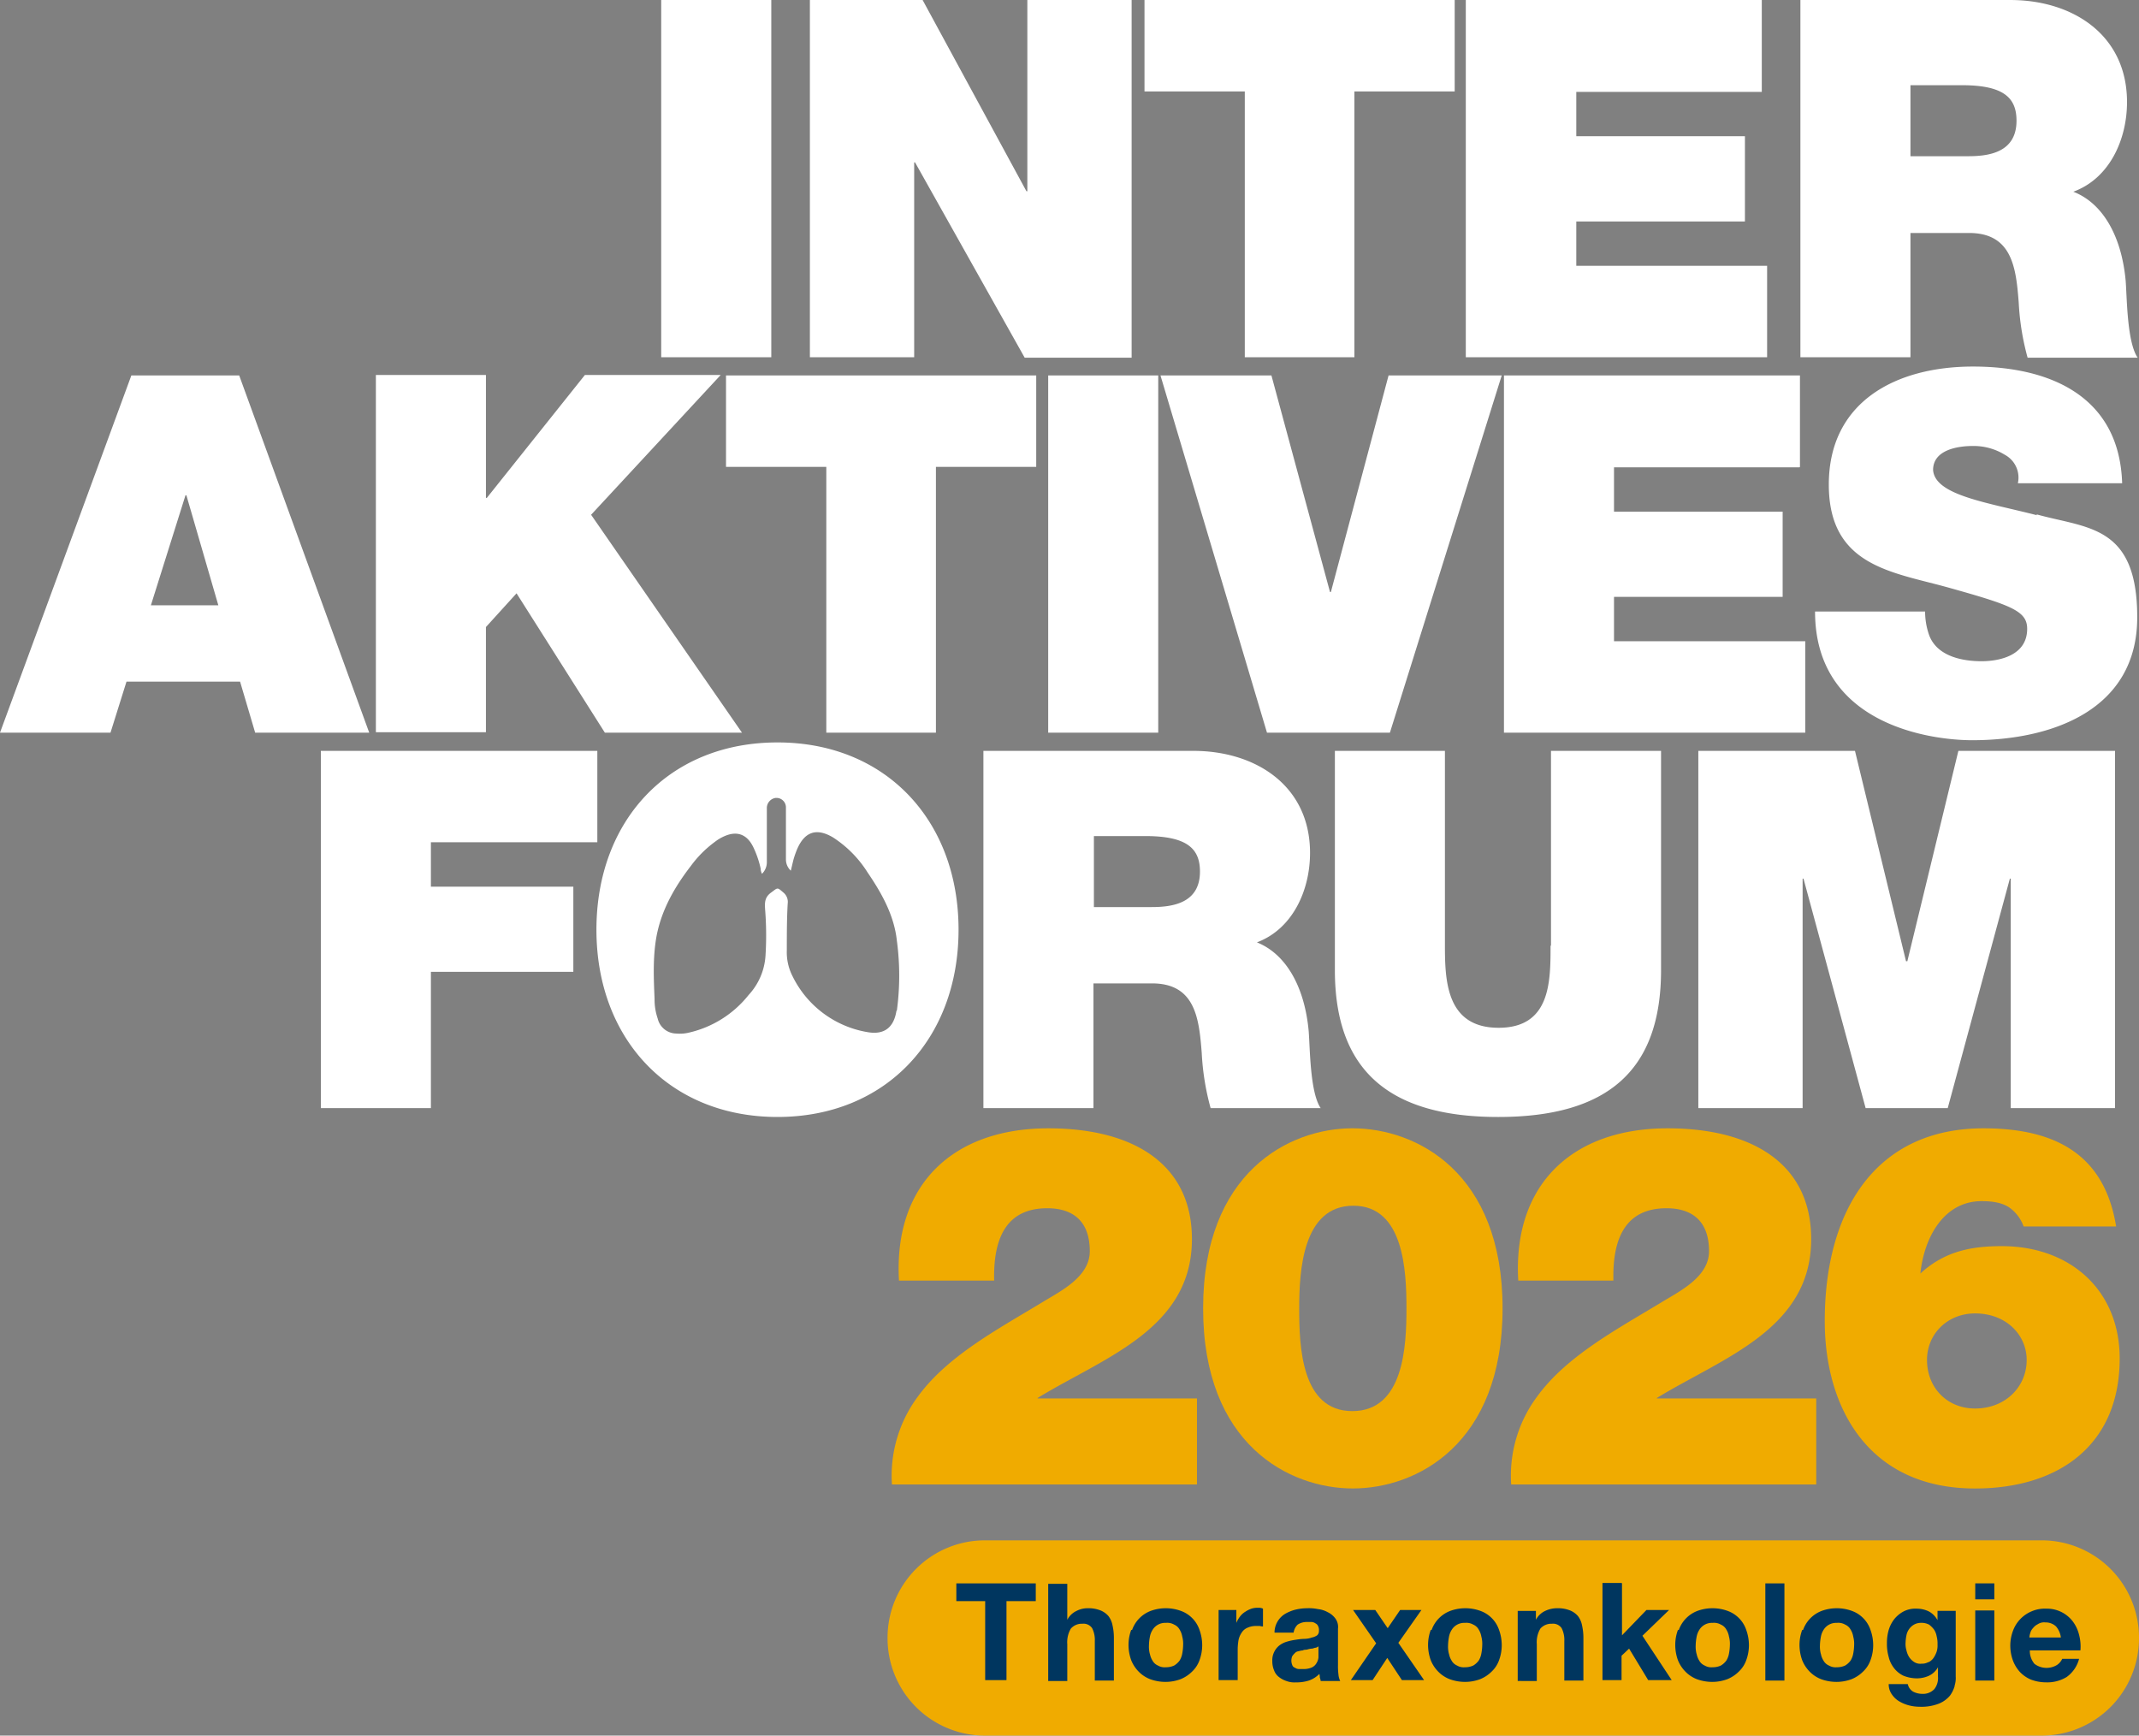 <svg xmlns="http://www.w3.org/2000/svg" xmlns:xlink="http://www.w3.org/1999/xlink" width="641.235" height="520.305" viewBox="0 0 641.235 520.305">
  <rect x="0" y="0" width="641.235" height="520.305" fill="#808080" stroke="none"/>
  <defs>
    <clipPath id="clip-path">
      <rect id="Rechteck_758" data-name="Rechteck 758" width="640.836" height="495.028" fill="none"/>
    </clipPath>
  </defs>
  <g id="Logo_IAF2026_weiss_gelb_Thoraxonkologie_cmyk" transform="translate(0.92)">
    <g id="Gruppe_10755" data-name="Gruppe 10755" transform="translate(-0.92)">
      <g id="Gruppe_10752" data-name="Gruppe 10752">
        <g id="Gruppe_494" data-name="Gruppe 494">
          <g id="Gruppe_10952" data-name="Gruppe 10952" clip-path="url(#clip-path)">
            <g id="Gruppe_493" data-name="Gruppe 493">
              <path id="Pfad_415" data-name="Pfad 415" d="M398.056,177.47h-.266l-17.561-64.922H346.97L378.9,219.643h36.851l33.525-107.094H415.35Zm-25.942-70.376h32.993V27.405h30.066V0H342.18V27.405h30.066v79.689Zm-58.8,112.549H346.3V112.549H313.312V219.643ZM273.135,48.691h.266l32.86,58.536h32.062V0H307.059V57.339h-.266L275.662,0H241.871V107.094h31.264v-58.4Zm255.829,31H471.625v-13.3h50.554V40.842H471.625v-13.3h55.609V0H438.5V107.094H528.83V79.689Zm80.753,74.766c-15.033-3.858-30.6-5.987-31.13-13.57,0-5.987,7.317-7.184,11.84-7.184a17.813,17.813,0,0,1,9.712,2.661A7.761,7.761,0,0,1,604,144.876h31.263c-.8-25.942-21.419-34.989-44.7-34.989s-43.237,10.643-43.237,35.388,19.423,26.208,36.319,31c18.492,5.188,23.148,6.918,23.148,12.239,0,7.982-8.248,9.712-13.7,9.712s-13.3-1.33-15.7-7.849a21.219,21.219,0,0,1-1.2-7.051H543.2c0,34.19,35.122,38.581,47.095,38.581,23.947,0,49.49-9.046,49.49-36.851s-15.033-26.607-30.2-30.864M571.8,69.844h17.561c13.038,0,14.1,10.643,14.9,20.887a76.249,76.249,0,0,0,2.661,16.5h32.993c-3.193-4.656-3.193-17.827-3.592-23.015-1.2-13.3-6.785-23.281-15.7-26.74,10.909-3.991,16.1-15.7,16.1-26.873,0-20.222-16.363-30.6-34.989-30.6H538.808V107.094H571.8V69.844Zm0-44.3h15.432c12.638,0,16.363,3.858,16.363,10.643,0,9.579-8.381,10.643-14.5,10.643H571.8ZM538.675,139.954V112.549H449.94V219.643h90.332V192.237H482.933v-13.3h50.554V153.391H482.933v-13.3h55.609l.133-.133ZM230.3,0H197.3V107.094H230.3ZM128.391,252.5h49.756V225.1H95.265V332.191h32.993V291.349h42.7V265.806h-42.7V252.5Zm335.517,31c0,10.776,0,24.612-15.565,24.612s-16.1-13.836-16.1-24.612V225.1H399.253v65.72c0,29.8,15.964,44.035,48.957,44.035s48.824-14.1,48.824-44.035V225.1H464.042v58.4ZM70.787,112.549H38.459L-.92,219.643H32.206L37,204.344H71.053l4.523,15.3h34.19L70.787,112.549ZM44.312,181.461l10.377-32.993h.266l9.579,32.993ZM232.159,222.57c-32.594,0-54.279,23.414-54.279,56.141s21.818,56.141,54.279,56.141,54.279-23.414,54.279-56.141S264.62,222.57,232.159,222.57m35.654,80.487c-.8,5.055-3.725,7.184-8.514,6.386a30.656,30.656,0,0,1-22.616-16.763,15.8,15.8,0,0,1-1.729-7.849c0-4.656,0-9.313.266-13.969a3.63,3.63,0,0,0-1.33-3.326c-1.863-1.6-1.6-1.463-3.592,0-1.863,1.33-2,2.794-1.863,4.922a97.918,97.918,0,0,1,.133,13.969,19.054,19.054,0,0,1-5.055,11.84,31.949,31.949,0,0,1-17.96,11.308,11.478,11.478,0,0,1-3.725.266,5.806,5.806,0,0,1-5.588-4.523,17.4,17.4,0,0,1-.931-5.854c-.266-6.253-.532-12.372.532-18.492,1.463-8.115,5.454-15.033,10.377-21.419a33.443,33.443,0,0,1,7.184-7.184,13.037,13.037,0,0,1,2.927-1.729c3.725-1.6,6.652-.532,8.514,3.193a29.148,29.148,0,0,1,2.262,6.519,4.008,4.008,0,0,0,.4,1.6,4.831,4.831,0,0,0,1.463-3.459v-16.1a3.067,3.067,0,0,1,2.661-3.193h.266a2.841,2.841,0,0,1,2.794,2.927h0v15.565a4.6,4.6,0,0,0,1.463,3.326c.266-1.064.532-2.262.8-3.326a27.859,27.859,0,0,1,1.064-3.06q3.392-7.982,10.776-3.592a34.021,34.021,0,0,1,10.377,10.51c4.257,6.253,7.982,12.9,8.78,20.488a78.424,78.424,0,0,1,0,20.887m107.759-20.354c10.909-3.991,16.1-15.7,16.1-26.873,0-20.222-16.363-30.6-34.989-30.6H293.888V332.191h32.993V294.808h17.561c13.038,0,14.1,10.643,14.9,20.887a76.239,76.239,0,0,0,2.661,16.5H395c-3.193-4.656-3.193-17.827-3.592-23.015-1.2-13.3-6.785-23.281-15.7-26.74m-31.4-10.51H327.014V250.64h15.432c12.638,0,16.363,3.858,16.363,10.643,0,9.579-8.381,10.643-14.5,10.643m226.428,16.23h-.266l-15.3-63.059H508.21V332.191h31.263v-68.78h.266l18.625,68.78h24.612l18.625-68.78h.266v68.78h31.263V225.1H586.169l-15.3,63.059ZM279.653,219.643V139.954H309.72V112.549H216.727v27.405h30.066v79.689h32.86Zm-134.9-31.663,9.18-10.111,26.474,41.773h41.108l-45.232-65.321,38.847-41.906H174.422l-29.4,36.851h-.266V112.416H111.762V219.51h32.993V187.98Z" transform="translate(0.92)" fill="#fff"/>
            </g>
          </g>
        </g>
      </g>
      <path id="Rechteck_694" data-name="Rechteck 694" d="M228.348,347.1H544.974a29.184,29.184,0,0,1,29.268,29.268h0a29.184,29.184,0,0,1-29.268,29.268H228.348a29.184,29.184,0,0,1-29.268-29.268h0A29.184,29.184,0,0,1,228.348,347.1Z" transform="translate(66.992 114.669)" fill="#f0ab00"/>
      <g id="Gruppe_10753" data-name="Gruppe 10753" transform="translate(286.56 474.54)">
        <path id="Pfad_402" data-name="Pfad 402" d="M241,356.8v10.909h0a6,6,0,0,1,2.794-2.661,7.213,7.213,0,0,1,3.326-.8,9.838,9.838,0,0,1,3.858.665,6.158,6.158,0,0,1,2.395,1.729,6.615,6.615,0,0,1,1.2,2.794,16.513,16.513,0,0,1,.4,3.592v12.9h-5.721v-11.84a7.754,7.754,0,0,0-.8-3.858,3.12,3.12,0,0,0-2.927-1.33,4.353,4.353,0,0,0-3.459,1.463A8.044,8.044,0,0,0,241,375.026v11.042H235.28V356.933H241V356.8Z" transform="translate(-207.608 -356.667)" fill="#00365f"/>
        <path id="Pfad_403" data-name="Pfad 403" d="M254.444,368.919a9.508,9.508,0,0,1,5.588-5.721,13.215,13.215,0,0,1,9.046,0,9.174,9.174,0,0,1,5.588,5.721,13.515,13.515,0,0,1,.8,4.523,12.954,12.954,0,0,1-.8,4.523,8.7,8.7,0,0,1-2.262,3.459,10.406,10.406,0,0,1-3.459,2.262,12.955,12.955,0,0,1-4.523.8,13.515,13.515,0,0,1-4.523-.8,9.742,9.742,0,0,1-3.459-2.262,10.4,10.4,0,0,1-2.262-3.459,13.515,13.515,0,0,1-.8-4.523,12.954,12.954,0,0,1,.8-4.523m5.587,7.051a5.878,5.878,0,0,0,.8,2.129,3.385,3.385,0,0,0,1.6,1.463,3.954,3.954,0,0,0,2.395.532,5.765,5.765,0,0,0,2.528-.532,5.672,5.672,0,0,0,1.6-1.463,5.878,5.878,0,0,0,.8-2.129,14.733,14.733,0,0,0,.266-2.528,8.186,8.186,0,0,0-.266-2.528,5.877,5.877,0,0,0-.8-2.129,3.385,3.385,0,0,0-1.6-1.463,4.16,4.16,0,0,0-2.528-.532,4.4,4.4,0,0,0-3.991,2.129,5.879,5.879,0,0,0-.8,2.129,14.737,14.737,0,0,0-.266,2.528,8.618,8.618,0,0,0,.266,2.528" transform="translate(-201.629 -354.817)" fill="#00365f"/>
        <path id="Pfad_404" data-name="Pfad 404" d="M279,362.965v3.858h0a8.485,8.485,0,0,1,1.064-1.863,5.672,5.672,0,0,1,1.6-1.463,8.13,8.13,0,0,1,1.862-.931,5.858,5.858,0,0,1,2.129-.266,2.631,2.631,0,0,1,1.33.266v5.321a2.6,2.6,0,0,1-.931-.133h-1.064a5.956,5.956,0,0,0-2.661.532,3.678,3.678,0,0,0-1.729,1.463,6.112,6.112,0,0,0-.931,2.129,18.031,18.031,0,0,0-.266,2.661v9.446H273.68v-21.02H279Z" transform="translate(-194.923 -354.85)" fill="#00365f"/>
        <path id="Pfad_405" data-name="Pfad 405" d="M286.445,369.451A6.591,6.591,0,0,1,289.771,364a12.2,12.2,0,0,1,3.06-1.2,15.338,15.338,0,0,1,3.459-.4,12.952,12.952,0,0,1,3.193.266,7.554,7.554,0,0,1,2.927.931,6.084,6.084,0,0,1,2.262,1.863,4.286,4.286,0,0,1,.8,3.06v10.909a19.649,19.649,0,0,0,.133,2.794,5.575,5.575,0,0,0,.532,2h-5.854a4.113,4.113,0,0,0-.266-1.064,2.929,2.929,0,0,0-.133-1.064,8.089,8.089,0,0,1-3.193,2,12.3,12.3,0,0,1-3.858.532,6.792,6.792,0,0,1-2.794-.4,7.4,7.4,0,0,1-2.262-1.2,4.349,4.349,0,0,1-1.463-2,6.948,6.948,0,0,1-.532-2.794,5.579,5.579,0,0,1,.665-2.927,5.417,5.417,0,0,1,1.6-1.862,7.058,7.058,0,0,1,2.262-1.064,17.11,17.11,0,0,1,2.528-.532,18.175,18.175,0,0,1,2.528-.266,6.757,6.757,0,0,0,2.262-.4,4.1,4.1,0,0,0,1.6-.665,1.708,1.708,0,0,0,.532-1.33,2.632,2.632,0,0,0-.266-1.463,1.553,1.553,0,0,0-.8-.8,2.146,2.146,0,0,0-1.2-.4h-1.463a4.8,4.8,0,0,0-2.661.8,4.128,4.128,0,0,0-1.2,2.395h-5.721v-.266Zm13.3,4.257a2.144,2.144,0,0,1-.931.532c-.4,0-.8.266-1.2.266a5.856,5.856,0,0,0-1.33.266c-.532.133-.931,0-1.33.266a5.855,5.855,0,0,0-1.33.266,1.642,1.642,0,0,0-1.064.532,5.787,5.787,0,0,0-.8.931,3.459,3.459,0,0,0,0,2.661,1.2,1.2,0,0,0,.8.8,2.146,2.146,0,0,0,1.2.4h1.33a5.957,5.957,0,0,0,2.661-.532,3.207,3.207,0,0,0,1.33-1.33,3.782,3.782,0,0,0,.532-1.6v-3.459h.133Z" transform="translate(-190.925 -354.817)" fill="#00365f"/>
        <path id="Pfad_406" data-name="Pfad 406" d="M304.145,362.8H310.8l3.725,5.454,3.725-5.454h6.386l-6.918,9.845,7.716,11.175h-6.652l-4.39-6.652L310,383.82H303.48l7.583-11.042-6.918-9.978h0Z" transform="translate(-185.078 -354.685)" fill="#00365f"/>
        <path id="Pfad_407" data-name="Pfad 407" d="M321.944,368.919a9.508,9.508,0,0,1,5.588-5.721,13.215,13.215,0,0,1,9.046,0,9.174,9.174,0,0,1,5.588,5.721,13.515,13.515,0,0,1,.8,4.523,12.955,12.955,0,0,1-.8,4.523,8.7,8.7,0,0,1-2.262,3.459,10.4,10.4,0,0,1-3.459,2.262,12.954,12.954,0,0,1-4.523.8,13.515,13.515,0,0,1-4.523-.8,9.742,9.742,0,0,1-3.459-2.262,10.4,10.4,0,0,1-2.262-3.459,13.515,13.515,0,0,1-.8-4.523,12.954,12.954,0,0,1,.8-4.523m5.454,7.051a5.878,5.878,0,0,0,.8,2.129,3.386,3.386,0,0,0,1.6,1.463,3.954,3.954,0,0,0,2.395.532,5.765,5.765,0,0,0,2.528-.532,5.672,5.672,0,0,0,1.6-1.463,5.878,5.878,0,0,0,.8-2.129,14.733,14.733,0,0,0,.266-2.528,8.187,8.187,0,0,0-.266-2.528,5.877,5.877,0,0,0-.8-2.129,3.385,3.385,0,0,0-1.6-1.463,4.16,4.16,0,0,0-2.528-.532,4.4,4.4,0,0,0-3.991,2.129,5.879,5.879,0,0,0-.8,2.129,14.737,14.737,0,0,0-.266,2.528,8.617,8.617,0,0,0,.266,2.528" transform="translate(-179.329 -354.817)" fill="#00365f"/>
        <path id="Pfad_408" data-name="Pfad 408" d="M346.534,362.932v2.927h0a6,6,0,0,1,2.794-2.661,8.334,8.334,0,0,1,3.592-.8,9.838,9.838,0,0,1,3.858.665,6.157,6.157,0,0,1,2.395,1.729,6.615,6.615,0,0,1,1.2,2.794,16.514,16.514,0,0,1,.4,3.592v12.9h-5.721v-11.84a7.754,7.754,0,0,0-.8-3.858,3.12,3.12,0,0,0-2.927-1.33,4.353,4.353,0,0,0-3.459,1.463,8.044,8.044,0,0,0-1.064,4.656v11.042H341.08V363.2h5.454v-.266Z" transform="translate(-172.656 -354.817)" fill="#00365f"/>
        <path id="Pfad_409" data-name="Pfad 409" d="M366.034,356.833V372.4l7.317-7.583h6.785l-7.982,7.716,8.78,13.3h-7.051l-5.721-9.446-2.262,2.129v7.317H360.18V356.7H365.9l.133.133Z" transform="translate(-166.346 -356.7)" fill="#00365f"/>
        <path id="Pfad_410" data-name="Pfad 410" d="M377.644,368.919a9.508,9.508,0,0,1,5.588-5.721,13.215,13.215,0,0,1,9.046,0,9.174,9.174,0,0,1,5.588,5.721,13.514,13.514,0,0,1,.8,4.523,12.954,12.954,0,0,1-.8,4.523,8.7,8.7,0,0,1-2.262,3.459,10.406,10.406,0,0,1-3.459,2.262,12.955,12.955,0,0,1-4.523.8,13.515,13.515,0,0,1-4.523-.8,9.742,9.742,0,0,1-3.459-2.262,10.4,10.4,0,0,1-2.262-3.459,13.514,13.514,0,0,1-.8-4.523,12.954,12.954,0,0,1,.8-4.523m5.588,7.051a5.878,5.878,0,0,0,.8,2.129,3.386,3.386,0,0,0,1.6,1.463,3.954,3.954,0,0,0,2.395.532,5.766,5.766,0,0,0,2.528-.532,5.672,5.672,0,0,0,1.6-1.463,5.878,5.878,0,0,0,.8-2.129,14.736,14.736,0,0,0,.266-2.528,8.186,8.186,0,0,0-.266-2.528,5.877,5.877,0,0,0-.8-2.129,3.385,3.385,0,0,0-1.6-1.463,4.16,4.16,0,0,0-2.528-.532,4.4,4.4,0,0,0-3.991,2.129,5.878,5.878,0,0,0-.8,2.129,14.737,14.737,0,0,0-.266,2.528,8.617,8.617,0,0,0,.266,2.528" transform="translate(-160.928 -354.817)" fill="#00365f"/>
        <rect id="Rechteck_665" data-name="Rechteck 665" width="5.721" height="29.135" transform="translate(242.658 0.133)" fill="#00365f"/>
        <path id="Pfad_411" data-name="Pfad 411" d="M405.644,368.919a9.508,9.508,0,0,1,5.588-5.721,13.215,13.215,0,0,1,9.046,0,9.174,9.174,0,0,1,5.588,5.721,13.515,13.515,0,0,1,.8,4.523,12.954,12.954,0,0,1-.8,4.523,8.7,8.7,0,0,1-2.262,3.459,10.405,10.405,0,0,1-3.459,2.262,12.955,12.955,0,0,1-4.523.8,13.515,13.515,0,0,1-4.523-.8,9.742,9.742,0,0,1-3.459-2.262,10.4,10.4,0,0,1-2.262-3.459,13.515,13.515,0,0,1-.8-4.523,12.954,12.954,0,0,1,.8-4.523m5.588,7.051a5.877,5.877,0,0,0,.8,2.129,3.385,3.385,0,0,0,1.6,1.463,3.954,3.954,0,0,0,2.395.532,5.765,5.765,0,0,0,2.528-.532,5.672,5.672,0,0,0,1.6-1.463,5.878,5.878,0,0,0,.8-2.129,14.73,14.73,0,0,0,.266-2.528,8.187,8.187,0,0,0-.266-2.528,5.876,5.876,0,0,0-.8-2.129,3.385,3.385,0,0,0-1.6-1.463,4.16,4.16,0,0,0-2.528-.532,4.4,4.4,0,0,0-3.991,2.129,5.876,5.876,0,0,0-.8,2.129,14.73,14.73,0,0,0-.266,2.528,8.615,8.615,0,0,0,.266,2.528" transform="translate(-151.678 -354.817)" fill="#00365f"/>
        <path id="Pfad_412" data-name="Pfad 412" d="M444.635,385.522a9.264,9.264,0,0,1-1.463,3.06,8.543,8.543,0,0,1-3.326,2.395,14.358,14.358,0,0,1-5.721.931,13.12,13.12,0,0,1-3.193-.4,11.293,11.293,0,0,1-2.927-1.2,6.884,6.884,0,0,1-2.262-2.129,5.177,5.177,0,0,1-.931-3.06h5.721a3.447,3.447,0,0,0,1.6,2.262,6.184,6.184,0,0,0,2.794.665,4.626,4.626,0,0,0,3.592-1.463,5.347,5.347,0,0,0,1.064-3.725v-2.794h0a6.108,6.108,0,0,1-2.661,2.528,8.781,8.781,0,0,1-3.592.8,10.841,10.841,0,0,1-4.124-.8,7.776,7.776,0,0,1-2.794-2.262,8.54,8.54,0,0,1-1.6-3.326,14.037,14.037,0,0,1-.532-4.124,13.734,13.734,0,0,1,.532-3.991,9.913,9.913,0,0,1,1.729-3.326,9.106,9.106,0,0,1,2.794-2.262,7.754,7.754,0,0,1,3.858-.8,8.333,8.333,0,0,1,3.592.8,6.4,6.4,0,0,1,2.661,2.661h0v-2.794H444.9v19.689a7.427,7.427,0,0,1-.4,2.927m-7.849-7.184a3.911,3.911,0,0,0,1.6-1.33,8.127,8.127,0,0,0,.931-1.862,5.858,5.858,0,0,0,.266-2.129,8.617,8.617,0,0,0-.266-2.528,5.249,5.249,0,0,0-.8-2,7.624,7.624,0,0,0-1.463-1.463,4.871,4.871,0,0,0-2.395-.532,4.213,4.213,0,0,0-2.129.532,4.6,4.6,0,0,0-1.463,1.33,4.666,4.666,0,0,0-.8,1.863,13.105,13.105,0,0,0-.266,2.262,6.591,6.591,0,0,0,.266,2.262,6.273,6.273,0,0,0,.8,2,5.106,5.106,0,0,0,1.463,1.463,3.383,3.383,0,0,0,2.262.532,3.9,3.9,0,0,0,2.129-.532" transform="translate(-145.17 -354.79)" fill="#00365f"/>
        <path id="Pfad_413" data-name="Pfad 413" d="M444.18,356.8H449.9v4.789H444.18Zm5.721,29.135H444.18v-21.02H449.9Z" transform="translate(-138.596 -356.667)" fill="#00365f"/>
        <path id="Pfad_414" data-name="Pfad 414" d="M459.264,379a6.03,6.03,0,0,0,6.785.4,4.424,4.424,0,0,0,1.6-1.862H472.7a9.679,9.679,0,0,1-3.725,5.454,11.107,11.107,0,0,1-6.12,1.6,12.954,12.954,0,0,1-4.523-.8,9.825,9.825,0,0,1-3.326-2.262,10.6,10.6,0,0,1-2.129-3.459,12.954,12.954,0,0,1-.8-4.523,12.771,12.771,0,0,1,.8-4.39,10.094,10.094,0,0,1,5.588-5.854,9.913,9.913,0,0,1,4.39-.8,9.712,9.712,0,0,1,7.982,3.858,10.982,10.982,0,0,1,1.863,3.991,13.542,13.542,0,0,1,.4,4.656H457.934a6.048,6.048,0,0,0,1.463,4.124m6.386-11.308a4.532,4.532,0,0,0-3.193-1.2,3.383,3.383,0,0,0-2.262.532,4.159,4.159,0,0,0-1.463,1.2,3.172,3.172,0,0,0-.8,1.463,4.726,4.726,0,0,0-.266,1.33h9.446a6.281,6.281,0,0,0-1.463-3.326" transform="translate(-135.986 -354.79)" fill="#00365f"/>
        <path id="Pfad_426" data-name="Pfad 426" d="M214.613,362.121V356.8h23.813v5.321h-8.78V385.8H223.26v-23.68h-8.647Z" transform="translate(-214.48 -356.667)" fill="#00365f"/>
      </g>
    </g>
    <g id="Gruppe_10953" data-name="Gruppe 10953" transform="translate(266.392 338.245)">
      <path id="Pfad_445" data-name="Pfad 445" d="M202.2,299.9c-1.663-28.962,16.377-45.645,44.74-45.645,25.636,0,43.077,10.763,43.077,33.219,0,26.993-26.394,35.494-46.257,47.614v.146h47.773v25.782H200.089a39.649,39.649,0,0,1,7.583-26.088c8.794-12.279,23.96-20.328,37.463-28.51,5.454-3.339,14.261-7.583,14.261-15.312,0-9.552-5.614-12.891-12.745-12.891-12.133,0-16.23,8.794-15.924,21.685h-28.51Z" transform="translate(-200.011 -254.247)" fill="#f0ab00"/>
      <path id="Pfad_446" data-name="Pfad 446" d="M314.917,254.25c19.264,0,45.046,13.2,45.046,53.986s-25.782,53.986-44.886,53.986-44.886-13.2-44.886-53.986,25.782-53.986,44.74-53.986Zm0,84.784c15.472,0,16.23-19.57,16.23-30.785s-.758-30.785-15.924-30.785-16.23,19.41-16.23,30.785.612,30.785,15.924,30.785Z" transform="translate(-176.827 -254.25)" fill="#f0ab00"/>
      <path id="Pfad_447" data-name="Pfad 447" d="M341.745,299.9c-1.663-28.962,16.377-45.645,44.74-45.645,25.636,0,43.077,10.763,43.077,33.219,0,26.993-26.394,35.494-46.257,47.614v.146h47.773v25.782H339.629a39.649,39.649,0,0,1,7.583-26.088c8.794-12.279,23.96-20.328,37.463-28.51,5.454-3.339,14.261-7.583,14.261-15.312,0-9.552-5.614-12.891-12.745-12.891-12.133,0-16.23,8.794-15.924,21.685h-28.51Z" transform="translate(-153.913 -254.247)" fill="#f0ab00"/>
      <path id="Pfad_448" data-name="Pfad 448" d="M469.883,283.674a11.841,11.841,0,0,0-4.4-5.76c-2.129-1.37-4.856-1.823-8.2-1.823-11.521,0-17.295,11.228-18.346,21.685,7.131-6.519,14.86-8.2,24.412-8.2,20.328,0,35.334,13.038,35.334,33.671,0,25.929-18.2,38.98-43.37,38.98-32,0-45.046-24.266-45.046-50.195,0-33.219,15.312-57.778,47.614-57.778,22.749,0,36.4,8.794,39.738,29.428H469.87ZM440.922,323.7c0,8.341,6.066,14.554,14.408,14.554,9.1,0,15.472-6.519,15.472-14.554,0-7.437-6.066-13.955-15.472-13.955C447.134,309.749,440.922,315.816,440.922,323.7Z" transform="translate(-130.55 -254.247)" fill="#f0ab00"/>
    </g>
  </g>
</svg>
